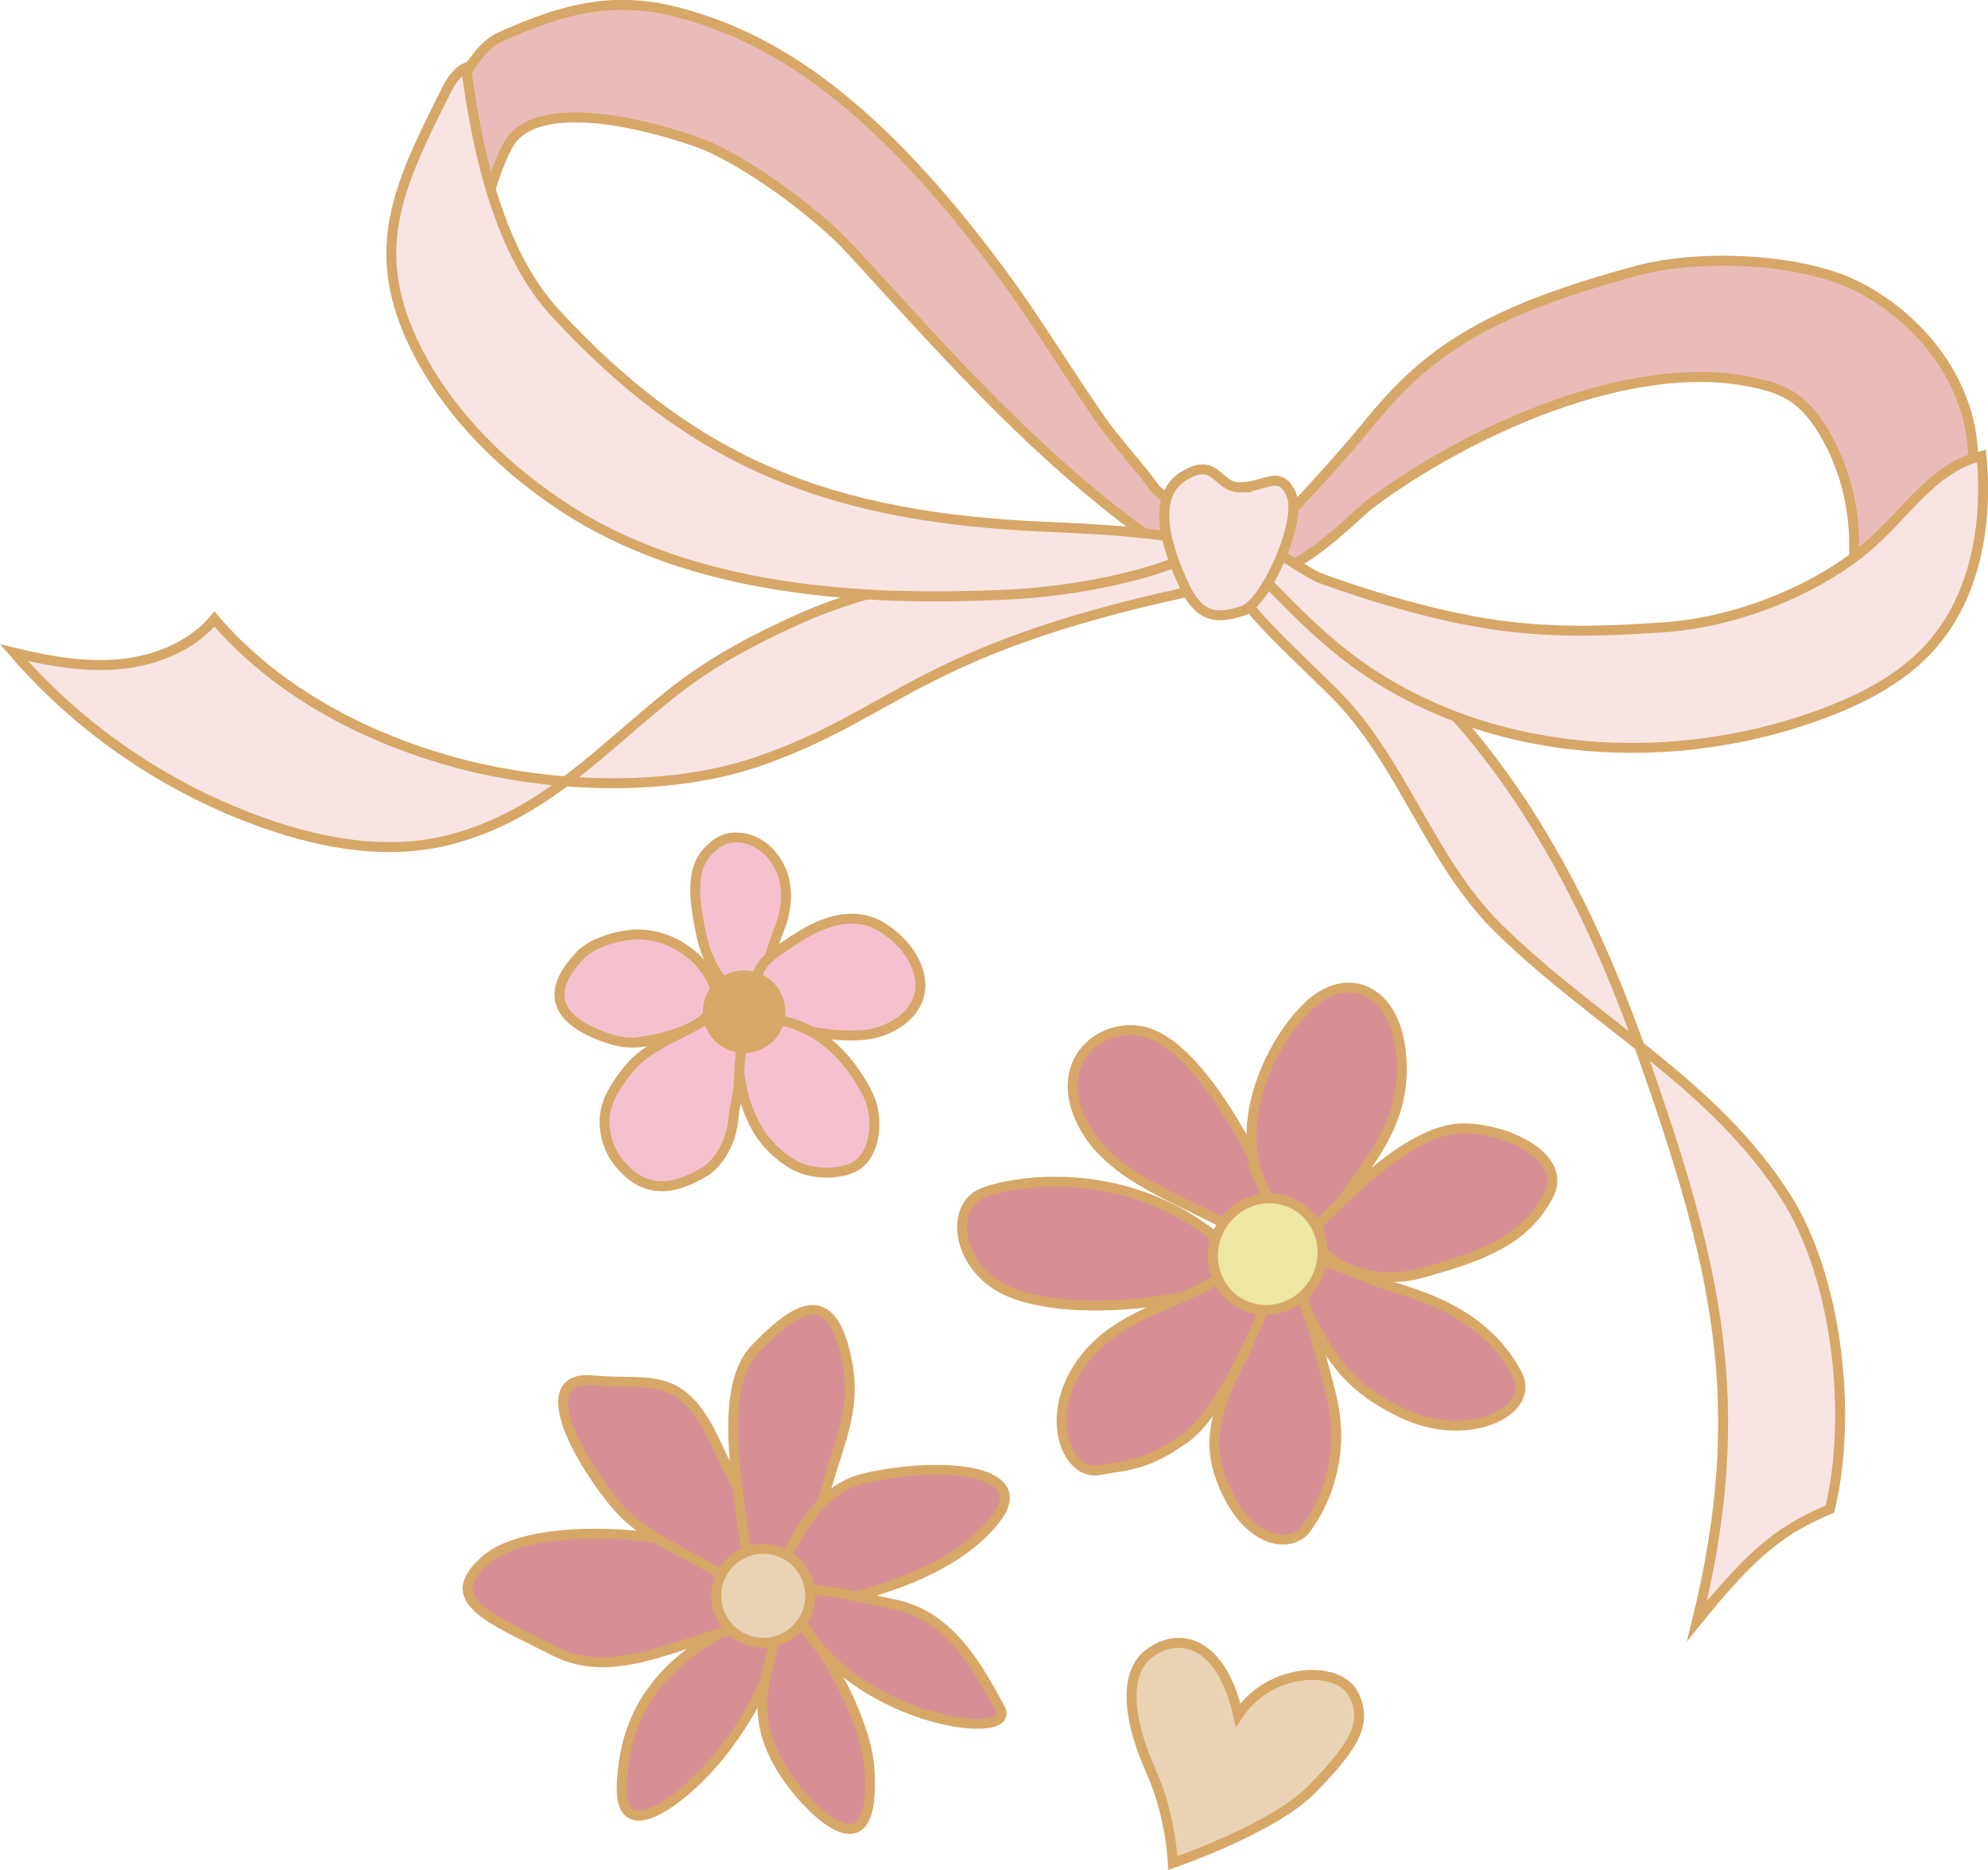 <?xml version="1.0" encoding="UTF-8"?>
<svg id="_レイヤー_2" data-name="レイヤー 2" xmlns="http://www.w3.org/2000/svg" viewBox="0 0 104.11 97.9">
  <defs>
    <style>
      .cls-1 {
        fill: #d6a767;
      }

      .cls-1, .cls-2, .cls-3, .cls-4, .cls-5, .cls-6, .cls-7 {
        stroke: #d6a767;
        stroke-miterlimit: 10;
        stroke-width: .52px;
      }

      .cls-2 {
        fill: #e9bcb9;
      }

      .cls-3 {
        fill: #d88e95;
      }

      .cls-4 {
        fill: #eee6a3;
      }

      .cls-5 {
        fill: #f6c1cf;
      }

      .cls-6 {
        fill: #f8e4e3;
      }

      .cls-7 {
        fill: #ead3b5;
      }
    </style>
  </defs>
  <g id="_レイヤー_1-2" data-name="レイヤー 1">
    <g>
      <path class="cls-5" d="M36.7,48.82c-.27-1.36-.61-3.15.31-4.18.24-.26.51-.51.83-.65.34-.15.72-.17,1.09-.11.99.17,1.78,1.01,2.08,1.97.29.96.14,2.02-.26,2.94-.39.91-.9,3.47-1.98,3.2-1.18-.3-1.85-2.08-2.07-3.17Z"/>
      <path class="cls-5" d="M45.85,54.08c.97-.26,1.92-.87,2.24-1.82.42-1.25-.41-2.6-1.45-3.4-.3-.24-.63-.45-.99-.58-.8-.3-1.71-.2-2.52.11s-1.52.8-2.23,1.28c-.48.33-.99.7-1.19,1.25-1.09,3.02,4.47,3.61,6.14,3.16Z"/>
      <path class="cls-5" d="M38.84,56.9c.16.94.69,2.2,1.29,2.88.45.51.88.89,1.47,1.22.85.47,2.18.53,3.06.13.79-.36,1.12-1.32,1.13-2.19s-.18-1.41-.62-2.16c-.65-1.11-1.53-2.12-2.65-2.75-.83-.46-2.68-1.12-3.5-.33s-.34,2.23-.18,3.19Z"/>
      <path class="cls-5" d="M38.43,58.37c-.11,1.77-1.1,2.74-1.56,3-.93.5-2.86,1.66-4.58-.65-.41-.56-.62-1.27-.63-1.96-.03-1.05.62-1.99,1.28-2.81,1.3-1.63,4.63-2.36,4.98-3.49.04-.12.27-.02.38.03.18.08.27.28.33.46.4,1.16.11,2.13.08,3.3-.03,1.26-.24,1.57-.28,2.12Z"/>
      <path class="cls-5" d="M33.73,54.54c-.58.09-1.17.05-1.74-.13-4.38-1.4-2.24-3.69-1.64-4.36s1.96-1.07,2.86-1.12c1.68-.09,3.37.92,4.09,2.44.17.36.29.77.17,1.15-.39,1.28-2.65,1.83-3.75,2Z"/>
      <circle class="cls-1" cx="38.97" cy="52.97" r="1.9"/>
      <path class="cls-3" d="M63.35,67.58c-2.86.78-7.67,1.22-10.45.07-2.78-1.15-3.26-4.48-1.42-5.2s8.45-1.7,13.44,3.49c2.21,2.29-1.57,1.64-1.57,1.64Z"/>
      <path class="cls-3" d="M64.52,64.28c-3.05-1.68-6.66-2.77-7.97-5.76s1.07-4.98,3.28-4.52,4.39,3.98,5.46,5.96,2.16,5.95-.78,4.32Z"/>
      <path class="cls-3" d="M66.02,61.89c-1.51-3.49.85-7.84,2.73-9.42s4.17-.67,4.59,2.41c.59,4.4-2.45,6.59-4.14,9.64s-2.18-.31-3.18-2.63Z"/>
      <path class="cls-3" d="M69.27,63.87c2.54-2.55,4.69-4.33,6.7-4.73,2.01-.4,6.36,1.17,5.1,3.49-1.25,2.32-3.41,3.13-6.66,4.03-3.25.89-6.6-1.32-5.14-2.79Z"/>
      <path class="cls-3" d="M67.59,67.01c1.83,3.51,2.43,5.34,5.86,6.98,3.43,1.64,7.02-.11,6-2.04-1.81-3.46-5.55-4.23-7.14-4.78-1.59-.55-6.09-2.79-4.72-.16Z"/>
      <path class="cls-3" d="M66.55,66.6c-.4,3.86-3.89,6.88-2.71,10.51s3.7,4.11,4.58,2.9c1.2-1.66,1.97-4.1,1.32-6.84-.65-2.75-2.8-10.26-3.18-6.57Z"/>
      <path class="cls-3" d="M65.27,65.73c-2.53,2.74-6.65,2.5-8.83,5.92-1.75,2.76-.48,5.61,1.11,5.32s2.5-.23,4.56-1.71,4.76-7.85,4.66-8.89c-.1-1.04-.19-2.08-1.51-.65Z"/>
      <path class="cls-4" d="M67.06,68.48c1.54-.42,2.49-2.03,2.12-3.59-.37-1.56-1.92-2.48-3.46-2.05s-2.49,2.03-2.12,3.59,1.92,2.48,3.46,2.05Z"/>
      <path class="cls-3" d="M36.83,86.05c-3.56,2.31-4.18,5.24-4.27,7.43-.11,2.82,2.3,1.36,4.15-.49,1.85-1.85,4.03-5.3,4.01-7.8-.02-2.5-.9-1.08-3.9.86Z"/>
      <path class="cls-3" d="M39.88,85.14c-3.41.12-7.26,3.11-10.8,1.32s-6.04-2.7-3.64-4.79,10.05-1.53,12.52-.08c2.47,1.45,5.95,3.4,1.91,3.54Z"/>
      <path class="cls-3" d="M39,83.4c-2.45-2.17-4.98-2.36-7-4.93-2.03-2.57-3.97-6.49-.94-6.2s4.61-.65,6.44,3.32c1.83,3.97,4.08,7.37,3.65,8.21s-.24,1.29-2.15-.4Z"/>
      <path class="cls-3" d="M39.17,81.78c-.68-4.57-1.49-9.23.39-11.17,1.88-1.93,3.88-3.53,4.74.39.6,2.73-.25,4.13-1.16,7.37s-2.06,6.53-2.88,4.7-.94-.26-1.09-1.29Z"/>
      <path class="cls-3" d="M40.78,82.33c1.57-3.47,2.95-4.62,4.73-4.99,4.12-.86,8.61-.34,6.63,2.19-1.98,2.53-5.65,3.62-7.86,4.2s-4.25.26-3.5-1.4Z"/>
      <path class="cls-3" d="M40.73,85.18c-.47,2.5-1.85,4.64.66,8.09,1.12,1.54,4.53,5.06,4.14-.68-.23-3.46-4.35-9.8-4.8-7.41Z"/>
      <path class="cls-3" d="M42.03,85.02c3.02,5.17,11.3,6.19,10.35,4.44-1.13-2.08-2.59-4.84-5.49-5.45-3.97-.84-6.33-1.51-4.86,1.01Z"/>
      <circle class="cls-7" cx="39.97" cy="83.55" r="2.46"/>
      <path class="cls-7" d="M64.84,89.79c-.87-3.85-3.07-4.42-4.67-3.21-1.15.87-1.32,2.96.13,6.21,1.03,2.3,1.12,4.75,1.12,4.75,0,0,5.29-1.8,7.31-3.89,2-2.07,2.96-3.34,2.17-4.92s-4.4-1.46-6.06,1.06Z"/>
      <path class="cls-6" d="M78.09,39.77c3.5,4.61,5.98,9.92,7.9,15.38,3.9,11.07,5.69,18.32,2.88,29.72,3.05-3.79,4.54-4.83,6.96-5.86,1.19-4.91.4-12.11-2.32-16.37-3.79-5.93-9.98-9.08-15.01-14.01-3.62-3.54-5.07-8.81-8.63-12.34-2.37-2.36-5.62-5.23-5.06-6.02.55-.77,6.66,2.77,7.34,3.33,2.22,1.8,4.21,3.89,5.94,6.17Z"/>
      <path class="cls-6" d="M35.38,36.13c-3.98,3.15-6.86,6.53-11.77,7.82-3.19.84-6.59.26-9.7-.83-5.07-1.77-9.67-4.89-13.18-8.95,1.82.44,3.69.78,5.56.6,1.86-.18,3.74-.93,4.94-2.36,3.23,3.77,7.82,6.2,12.62,7.51,4.79,1.31,10.99,1.58,15.7,0,7.28-2.45,8.43-5.86,22.6-8.92.66-.14,3.41-.47,3.66-.98.83-1.69-7.99-.47-8.79-.49-4.58-.12-10.84.96-15.02,2.81-2.28,1.01-4.64,2.24-6.6,3.79Z"/>
      <path class="cls-2" d="M52.96,15C45.64,4.86,40.14,1.93,35.74.71c-3.51-.98-6.16-.29-9.53,1.22-1.14.51-1.78,1.92-2.56,3.05-.61.88-.23.3-.54,1.38-.3,1.09-.56,2.31-.16,3.34-.15-1.93,2.75,6.2,2.4,4.56-.49-2.32.49-5.17,1.22-6.6,1.26-2.45,6.35-1.47,9.89-.24,2.35.81,6.29,3.69,8.06,5.62,4.48,4.86,9.04,10.14,14.9,14.53,1.46,1.1,2,.57,3.66.33.3-.04-2.41-2.08-2.56-2.29-.73-1.03-2.07-2.49-2.81-3.54-1.71-2.44-3.25-4.99-4.76-7.08Z"/>
      <path class="cls-6" d="M29.07,16.38c-2.84-3.09-4.05-8.14-4.66-12.84-.49.21-.82.75-1.09,1.29-2.38,4.76-4.01,8.07-1.74,12.98,1.47,3.18,4.15,6.23,7.83,8.67,6.79,4.51,15.78,5.03,23.56,4.64,2.67-.13,7.64-.85,10.38-2.56-2.06-.73-6.87-.9-8.59-.98-11.32-.49-18.4-3.3-25.69-11.2Z"/>
      <path class="cls-2" d="M71.65,22.21c2.99-3.66,5.92-5.86,14.17-8.06,3.2-.85,8.54-.65,11.48.86,2.94,1.51,5.32,4.29,5.9,7.55.21,1.19.19,2.42-.17,3.57-.33,1.05-.92,1.99-1.58,2.86-1.55,2.05-3.51,3.78-5.73,5.06,1.87-3.43,1.84-7.81-.08-11.21-.47-.84-1.08-1.65-1.9-2.14-.62-.37-1.33-.56-2.04-.7-6.3-1.31-14.77,2.53-19.93,6.37-.84.63-5.03,5.05-5.86,2.81-.37-.98-.79,0-.24-.49,1.62-1.47,4.6-4.78,5.98-6.47Z"/>
      <path class="cls-6" d="M76.29,32.35c3.91.85,7.27.74,10.87.49,3.61-.25,7.73-1.81,10.52-4.12,2.03-1.67,3.52-4.26,6.09-4.85.34,3.54-.31,7.38-2.7,10.02-1.56,1.72-3.71,2.79-5.9,3.58-8.23,2.96-18.05,2.13-24.9-3.31-1.46-1.16-2.77-2.51-4.07-3.84-.6-.62-.94-1.64.13-1.53.66.06,2.15,1.25,2.89,1.51,2.39.86,4.6,1.52,7.07,2.06Z"/>
      <path class="cls-6" d="M64.93,25.51c1.35,0,2.08-.98,2.69.37.61,1.34-1.34,5.74-2.56,6.11s-2.2.49-3.05-1.34c-.85-1.83-1.83-4.64,0-5.74,1.7-1.02,1.71.61,2.93.61Z"/>
    </g>
  </g>
</svg>